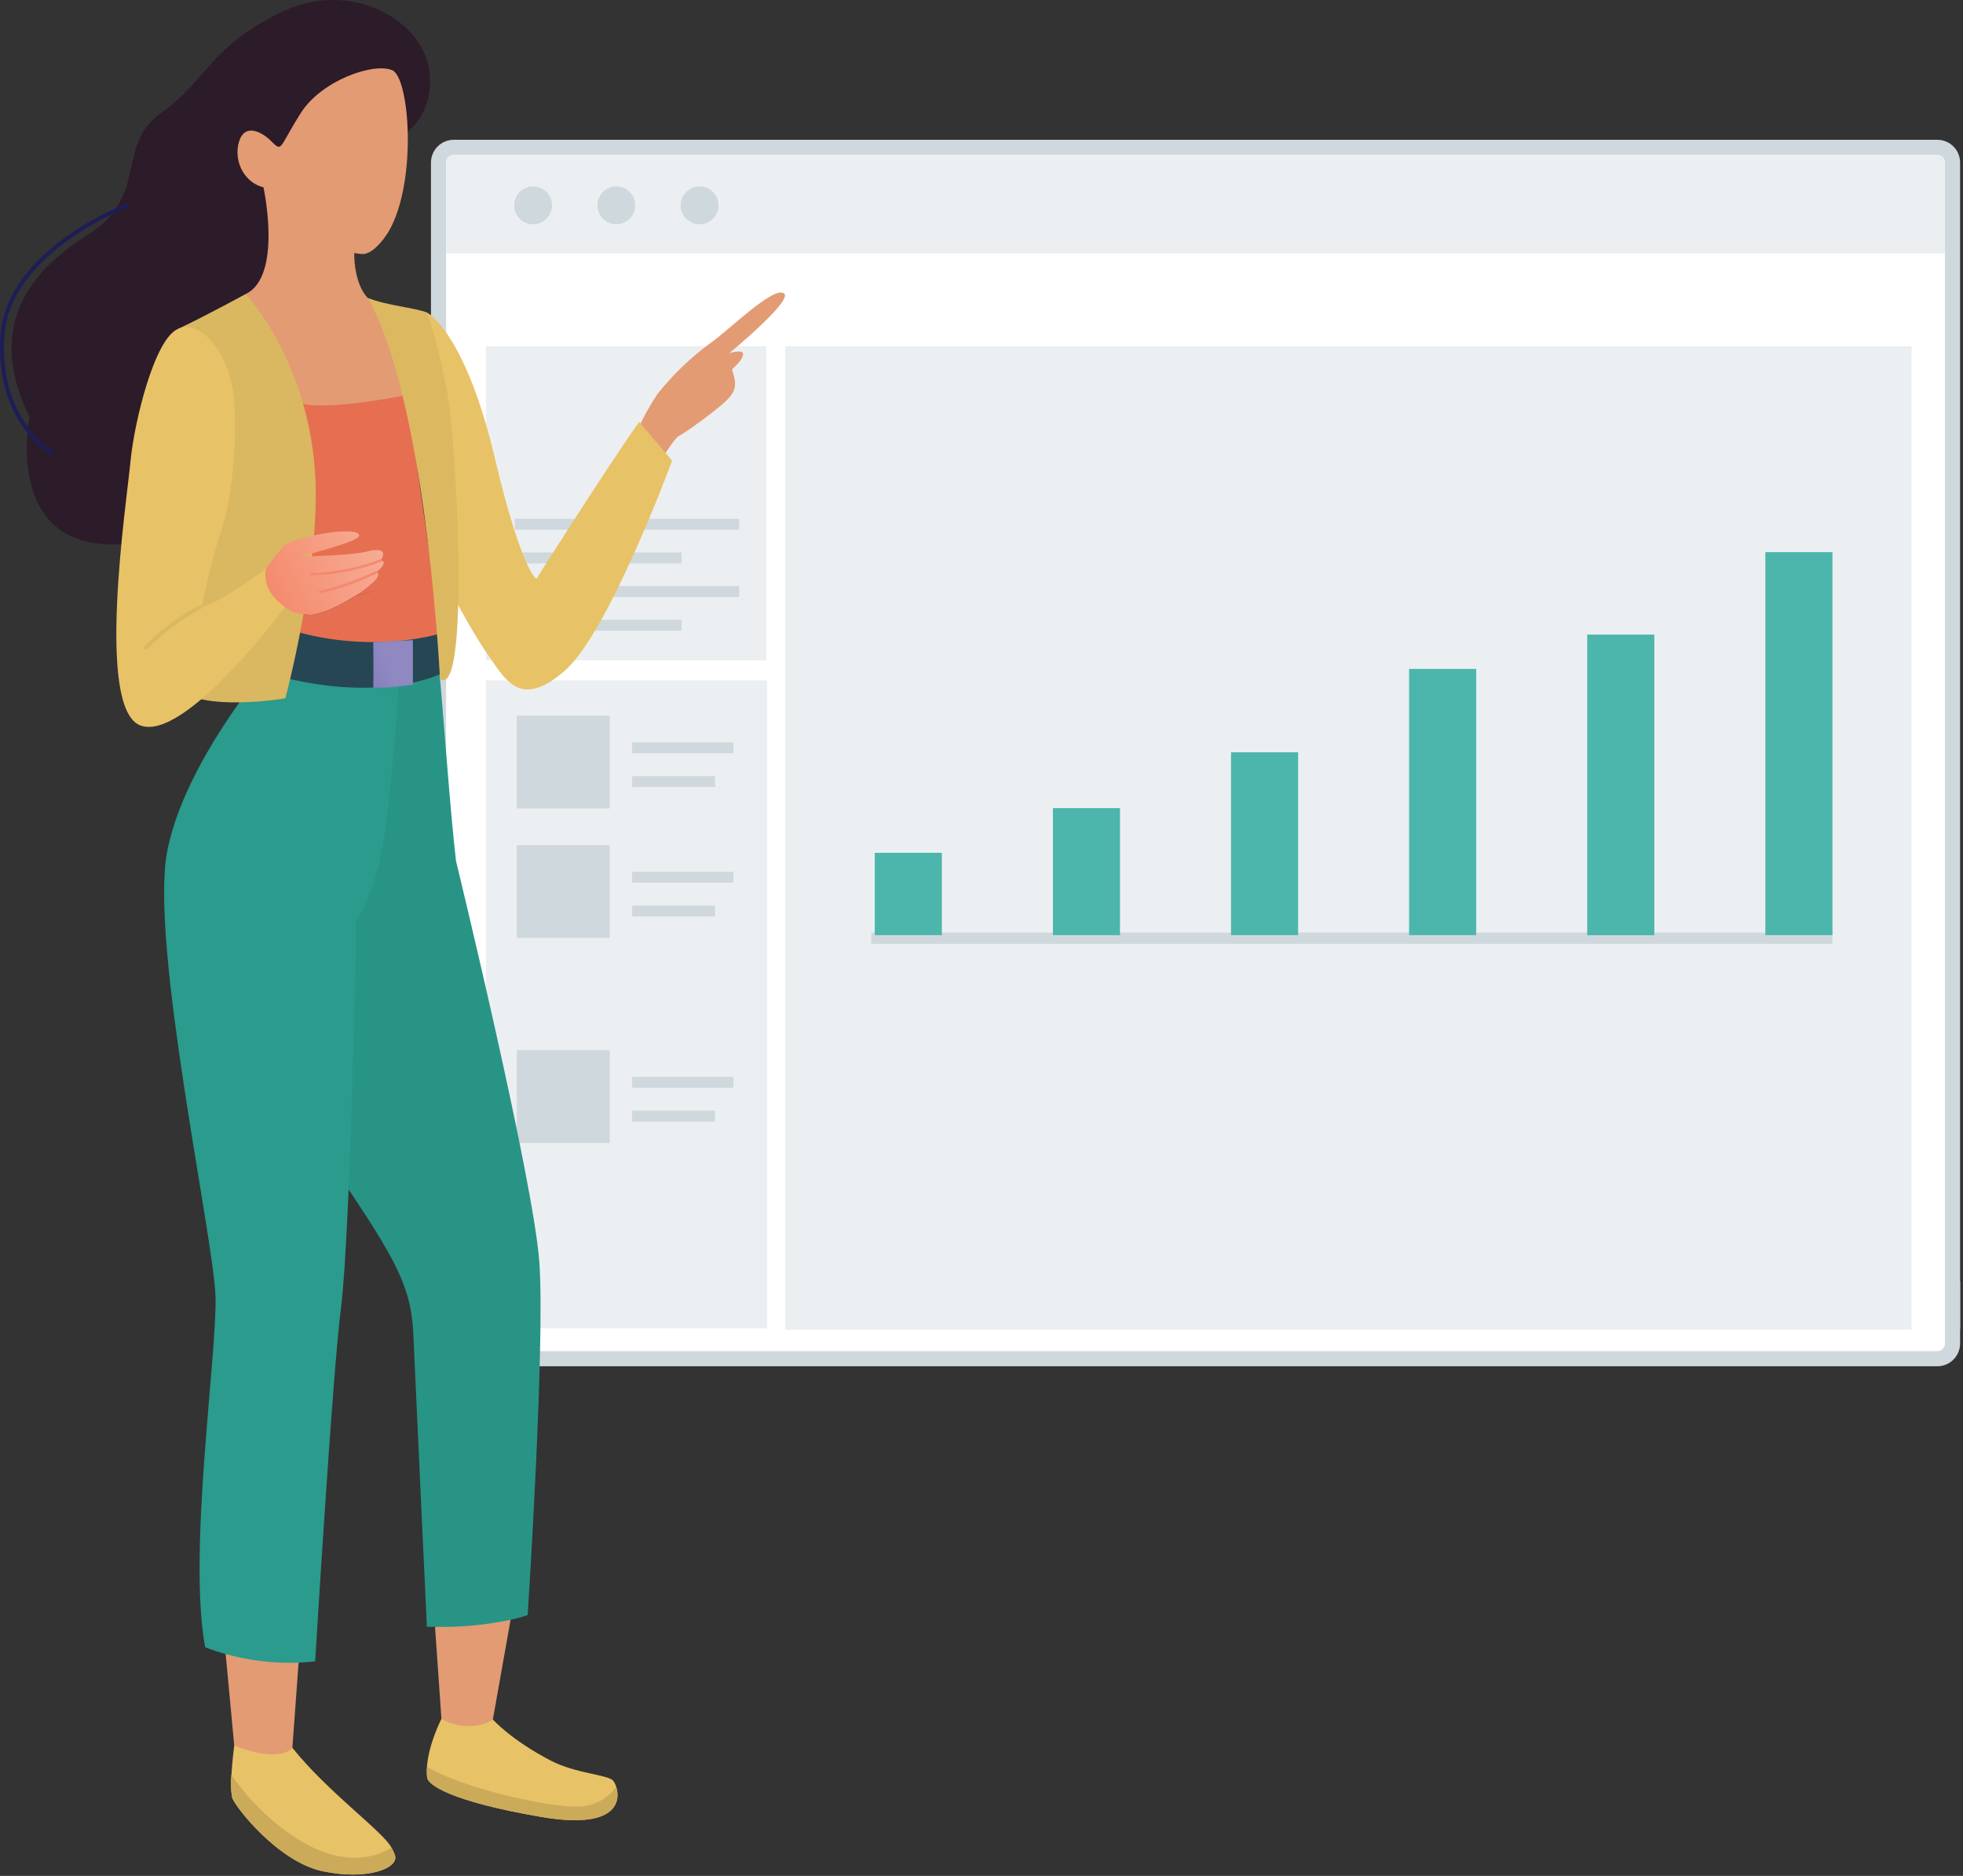 <?xml version="1.0" encoding="UTF-8"?>
<svg width="180px" height="172px" viewBox="0 0 180 172" version="1.1" xmlns="http://www.w3.org/2000/svg" xmlns:xlink="http://www.w3.org/1999/xlink">
    <rect x="0" y="0" width="180" height="172" fill="#333333" stroke="none"/>
    <!-- Generator: Sketch 55.2 (78181) - https://sketchapp.com -->
    <title>PSOHUB_GRA_PSA_Icon_02</title>
    <desc>Created with Sketch.</desc>
    <defs>
        <linearGradient x1="38.741%" y1="53.967%" x2="-317.106%" y2="221.494%" id="linearGradient-1">
            <stop stop-color="#8F88C1" offset="0%"></stop>
            <stop stop-color="#5B4299" offset="100%"></stop>
        </linearGradient>
        <linearGradient x1="110.922%" y1="27.687%" x2="-27.853%" y2="73.197%" id="linearGradient-2">
            <stop stop-color="#F8B29D" offset="0%"></stop>
            <stop stop-color="#F38060" offset="100%"></stop>
        </linearGradient>
    </defs>
    <g id="Page-1" stroke="none" stroke-width="1" fill="none" fill-rule="evenodd">
        <g id="PSO_What-Is-PSA-Software?-_Desktop-MAIN" transform="translate(-711, -5021)" fill-rule="nonzero">
            <g id="Group-28" transform="translate(340, 4743)">
                <g id="Group-25" transform="translate(0, 278)">
                    <g id="PSOHUB_GRA_PSA_Icon_02" transform="translate(371, 0)">
                        <path d="M39.519,117.488 L39.519,121.645 C39.519,123.179 40.762,124.422 42.296,124.422 L176.957,124.422 C178.49,124.422 179.734,123.179 179.734,121.645 L179.734,117.488 L39.519,117.488 Z" id="Path" fill="#F9F9F9"></path>
                        <rect id="Rectangle" fill="#FFFFFF" x="40.213" y="13.512" width="138.826" height="111.059" rx="1.388"></rect>
                        <path d="M177.651,125.27 L41.602,125.27 C40.453,125.267 39.522,124.336 39.519,123.187 L39.519,14.9 C39.522,13.751 40.453,12.82 41.602,12.818 L177.651,12.818 C178.8,12.82 179.731,13.751 179.734,14.9 L179.734,123.187 C179.731,124.336 178.8,125.267 177.651,125.27 L177.651,125.27 Z M41.602,14.206 C41.219,14.208 40.91,14.518 40.908,14.9 L40.908,123.187 C40.91,123.569 41.219,123.879 41.602,123.881 L177.651,123.881 C178.035,123.881 178.345,123.57 178.345,123.187 L178.345,14.9 C178.343,14.518 178.034,14.208 177.651,14.206 L41.602,14.206 Z" id="Shape" fill="#CFD8DC"></path>
                        <path d="M40.9,23.23 L40.9,14.9 C40.9,14.517 41.21,14.206 41.594,14.206 L177.643,14.206 C178.026,14.206 178.337,14.517 178.337,14.9 L178.337,23.23 L40.9,23.23 Z" id="Path" fill="#ECEFF1"></path>
                        <circle id="Oval" fill="#CFD8DC" cx="48.883" cy="18.827" r="1.735"></circle>
                        <circle id="Oval" fill="#CFD8DC" cx="56.514" cy="18.827" r="1.735"></circle>
                        <circle id="Oval" fill="#CFD8DC" cx="64.15" cy="18.827" r="1.735"></circle>
                        <rect id="Rectangle" fill="#ECEFF1" x="44.556" y="31.75" width="25.717" height="28.804"></rect>
                        <rect id="Rectangle" fill="#ECEFF1" x="72" y="31.75" width="103.294" height="90.178"></rect>
                        <rect id="Rectangle" fill="#CFD8DC" x="47.2" y="47.567" width="20.575" height="1"></rect>
                        <rect id="Rectangle" fill="#CFD8DC" x="47.2" y="50.654" width="15.3" height="1"></rect>
                        <rect id="Rectangle" fill="#CFD8DC" x="47.2" y="53.738" width="20.575" height="1"></rect>
                        <rect id="Rectangle" fill="#CFD8DC" x="47.2" y="56.825" width="15.3" height="1"></rect>
                        <rect id="Rectangle" fill="#CFD8DC" x="79.89" y="85.504" width="88.135" height="1.033"></rect>
                        <rect id="Rectangle" fill="#ECEFF1" x="44.556" y="62.378" width="25.793" height="59.416"></rect>
                        <rect id="Rectangle" fill="#CFD8DC" x="47.393" y="65.615" width="8.512" height="8.512"></rect>
                        <rect id="Rectangle" fill="#CFD8DC" x="57.967" y="68.065" width="9.287" height="1"></rect>
                        <rect id="Rectangle" fill="#CFD8DC" x="57.967" y="71.161" width="7.604" height="1"></rect>
                        <rect id="Rectangle" fill="#CFD8DC" x="47.393" y="77.481" width="8.512" height="8.512"></rect>
                        <rect id="Rectangle" fill="#CFD8DC" x="57.967" y="79.93" width="9.287" height="1"></rect>
                        <rect id="Rectangle" fill="#CFD8DC" x="57.967" y="83.026" width="7.604" height="1"></rect>
                        <rect id="Rectangle" fill="#CFD8DC" x="47.393" y="96.288" width="8.512" height="8.512"></rect>
                        <rect id="Rectangle" fill="#CFD8DC" x="57.967" y="98.738" width="9.287" height="1"></rect>
                        <rect id="Rectangle" fill="#CFD8DC" x="57.967" y="101.833" width="7.604" height="1"></rect>
                        <path d="M28.836,44.29 C28.836,45.714 28.078,54.351 27.985,55.739 C28.513,55.739 39.168,52.87 39.689,52.914 L37.267,35.964 C34.442,36.771 28.178,37.065 27.735,37.017 C28.452,39.375 28.824,41.825 28.836,44.29 L28.836,44.29 Z" id="Path" fill="#E66F51"></path>
                        <path d="M39.168,162.997 C39.241,163.59 41.085,165.124 49.609,166.589 C56.66,167.8 56.918,165.087 56.498,163.812 C56.439,163.606 56.339,163.413 56.204,163.247 C55.671,162.71 52.801,162.613 50.525,161.439 C46.893,159.558 45.21,157.678 45.21,157.678 C45.21,157.678 42.26,156.903 40.476,157.605 C40.476,157.605 39.301,159.881 39.152,161.992 C39.125,162.327 39.13,162.663 39.168,162.997 Z" id="Path" fill="#E8C266"></path>
                        <path d="M21.289,164.829 C21.608,165.733 25.503,170.689 29.559,171.565 C33.615,172.441 36.686,171.315 36.202,170.048 C36.115,169.825 36.012,169.61 35.895,169.402 C35.06,167.864 30.112,164.381 26.806,160.248 C26.806,160.248 24.195,158.896 21.479,160.035 C21.479,160.035 21.297,161.427 21.221,162.739 C21.141,163.435 21.164,164.139 21.289,164.829 Z" id="Path" fill="#E8C266"></path>
                        <path d="M39.891,149.178 L40.379,156.172 L40.476,157.605 C40.476,157.605 42.788,159.026 45.186,157.694 L45.432,156.322 L46.816,148.532 C46.816,148.532 43.127,147.757 39.891,149.178 Z" id="Path" fill="#E39B74"></path>
                        <path d="M20.668,151.39 L21.322,158.372 L21.479,160.051 C25.773,161.734 26.806,160.265 26.806,160.265 L26.919,158.775 L27.396,152.197 C25.321,150.013 20.668,151.39 20.668,151.39 Z" id="Path" fill="#E39B74"></path>
                        <path d="M31.678,108.634 C32.226,109.441 32.731,110.204 33.191,110.906 C36.747,116.334 37.743,118.699 37.901,122.319 C38.078,126.408 39.144,149.162 39.144,149.162 L39.899,149.162 C42.222,149.211 44.543,148.995 46.816,148.516 C47.349,148.407 47.873,148.261 48.386,148.08 C48.386,148.08 50,123.373 49.456,115.729 C48.911,108.085 41.812,78.934 41.812,78.934 C41.279,74.333 40.686,65.865 40.351,62.249 C40.351,57.604 33.086,61.16 33.086,61.16 C27.581,67.577 31.678,108.634 31.678,108.634 Z" id="Path" fill="#289486"></path>
                        <path d="M18.815,151.035 C18.815,151.035 19.174,151.188 19.812,151.398 C21.992,152.096 24.267,152.455 26.556,152.463 C27.34,152.464 28.123,152.418 28.901,152.326 C28.901,152.326 30.483,126.061 31.254,120.039 C31.484,118.255 31.694,115.002 31.875,111.128 C32.315,101.93 32.606,89.217 32.683,84.342 C32.683,84.342 34.7,82.267 35.58,74.139 C36.557,65.196 36.634,61.071 36.634,61.071 C33.822,60.054 30.822,59.662 27.843,59.925 C26.919,60.013 26.002,60.166 25.099,60.381 C25.099,60.381 23.796,61.858 22.125,64.166 C19.614,67.653 16.273,73.045 15.32,78.135 C13.738,86.61 19.602,113.525 19.76,118.869 C19.917,124.212 17.201,142.43 18.815,151.035 Z" id="Path" fill="#2A9B8C"></path>
                        <path d="M27.117,59.9 C30.168,61.087 34.107,60.837 40.121,60.554 C40.008,59.065 40.351,56.228 40.351,52.511 L32.541,54.654 C31.06,55.598 29.313,56.377 28.481,56.377 C28.243,56.378 28.006,56.36 27.771,56.325 C27.557,57.648 27.327,58.855 27.117,59.9 Z" id="Path" fill="#E66F51"></path>
                        <path d="M36.835,12.475 C36.835,12.475 40.032,10.695 39.322,6.252 C38.611,1.808 32.033,-2.103 25.458,1.275 C18.884,4.653 19.057,7.329 14.791,10.34 C10.526,13.351 13.726,17.984 8.039,21.539 C2.353,25.095 -1.203,30.249 2.708,38.248 C2.708,38.248 -0.137,52.111 13.371,49.621 C26.879,47.131 29.547,15.498 36.835,12.475 Z" id="Path" fill="#2C1B29"></path>
                        <path d="M40.435,58.064 C40.435,58.064 33.901,60.199 25.906,57.531 L24.837,61.793 C24.837,61.793 33.506,64.639 40.435,61.793 L40.435,58.064 Z" id="Path" fill="#264653"></path>
                        <path d="M37.861,58.69 L37.861,62.766 C36.66,62.963 35.445,63.062 34.228,63.065 C34.257,61.45 34.228,58.871 34.228,58.871 L37.861,58.69 Z" id="Path" fill="url(#linearGradient-1)"></path>
                        <path d="M66.874,32.38 C66.874,32.38 72.928,27.404 71.851,26.871 C70.773,26.338 66.874,30.249 65.095,31.492 C63.298,32.814 61.684,34.367 60.296,36.113 C59.696,37.018 59.157,37.962 58.682,38.938 C58.682,38.938 59.037,41.961 60.99,41.606 C60.99,41.606 61.878,40.181 62.233,39.991 C62.233,39.991 62.948,39.636 65.256,37.861 C67.565,36.085 67.678,35.637 67.125,33.861 C67.125,33.861 68.368,32.796 68.101,32.348 C67.94,32.057 66.874,32.38 66.874,32.38 Z" id="Path" fill="#E39B74"></path>
                        <path d="M22.524,26.96 C22.524,26.96 27.642,36.997 27.735,37.017 C30.156,37.626 36.985,36.299 37.098,36.246 C37.098,36.246 35.483,29.272 33.724,27.315 C33.724,27.315 32.396,26.14 32.485,22.875 C32.485,22.875 25.906,15.207 24.159,17.181 L24.159,17.181 C24.195,17.318 25.902,25.361 22.524,26.96 Z" id="Path" fill="#E39B74"></path>
                        <path d="M39.144,28.651 C39.144,28.651 42.611,30.338 45.367,41.969 C47.829,52.374 49.185,53.076 49.185,53.076 C49.185,53.076 55.586,42.946 58.609,38.68 L61.628,42.235 C61.628,42.235 55.852,57.975 51.764,61.519 C47.676,65.062 46.344,62.326 44.653,59.904 C42.962,57.483 40.387,52.438 40.387,52.438 C40.387,52.438 35.766,32.735 39.144,28.651 Z" id="Path" fill="#E8C266"></path>
                        <path d="M17.443,47.813 C17.512,50.715 17.5,53.621 17.354,56.216 C17.201,58.916 15.478,61.462 16.394,62.956 C17.681,65.046 24.381,64.352 26.169,64.021 C26.169,64.021 29.28,52.378 28.925,44.023 C28.461,33.191 22.524,26.96 22.524,26.96 C22.524,26.96 18.613,29.095 16.333,30.152 L16.333,30.152 C16.361,30.406 17.249,39.104 17.443,47.813 Z" id="Path" fill="#DAB761"></path>
                        <path d="M33.724,27.315 C38.163,35.136 39.883,53.903 40.351,62.265 C43.135,64.126 41.816,40.431 41.069,36.278 C40.161,31.25 39.144,28.651 39.144,28.651 C37.99,28.203 35.5,28.025 33.724,27.315 Z" id="Path" fill="#DCB961"></path>
                        <path d="M24.393,52.107 C24.393,52.107 20.482,55.13 18.525,55.663 C18.957,53.255 19.555,50.88 20.317,48.556 C21.382,45.537 21.834,39.273 21.382,35.935 C20.93,32.598 18.557,29.232 16.317,30.16 C14.182,31.048 12.317,38.603 11.962,42.336 C11.607,46.07 8.762,64.909 12.85,66.507 C16.939,68.105 26.124,55.655 26.124,55.655 C25.867,54.341 25.27,53.118 24.393,52.107 L24.393,52.107 Z" id="Path" fill="#E8C266"></path>
                        <path d="M13.371,59.578 C13.42,59.578 13.467,59.557 13.5,59.521 C14.938,58.038 16.601,56.79 18.428,55.824 C18.493,55.802 18.54,55.744 18.547,55.675 C18.554,55.606 18.521,55.539 18.461,55.504 C18.402,55.468 18.328,55.47 18.27,55.509 C16.404,56.49 14.707,57.763 13.242,59.279 C13.208,59.312 13.188,59.357 13.188,59.404 C13.188,59.451 13.208,59.496 13.242,59.529 C13.276,59.562 13.323,59.579 13.371,59.578 L13.371,59.578 Z" id="Path" fill="#DAB761"></path>
                        <path d="M26.112,55.651 L26.112,55.651 C26.3,55.787 26.497,55.91 26.701,56.018 C27.041,56.171 27.401,56.273 27.771,56.321 C28.006,56.356 28.243,56.374 28.481,56.373 C29.325,56.373 31.06,55.594 32.541,54.65 C32.945,54.404 33.3,54.145 33.635,53.883 C35.249,52.64 34.523,52.462 34.523,52.462 C35.766,51.397 34.878,51.397 34.878,51.397 C34.878,51.397 36.016,49.98 33.546,50.59 C32.122,50.945 27.589,51.034 27.589,51.034 C27.807,50.888 32.993,49.702 32.925,49.076 C32.836,48.269 28.082,48.971 26.257,49.883 C25.902,50.061 24.393,52.103 24.393,52.103 C24.017,53.859 25.309,55.082 26.112,55.651 Z" id="Path" fill="url(#linearGradient-2)"></path>
                        <path d="M28.481,52.761 C30.689,52.712 32.873,52.288 34.939,51.506 C34.967,51.495 34.99,51.473 35.003,51.445 C35.015,51.417 35.015,51.385 35.003,51.357 C34.99,51.328 34.966,51.306 34.936,51.295 C34.907,51.285 34.874,51.286 34.846,51.3 C32.814,52.07 30.666,52.489 28.493,52.539 C28.463,52.538 28.433,52.549 28.411,52.571 C28.389,52.592 28.376,52.621 28.376,52.652 C28.38,52.709 28.424,52.755 28.481,52.761 L28.481,52.761 Z" id="Path" fill="#F4886E"></path>
                        <path d="M29.369,54.359 C29.543,54.359 31.528,54.004 34.571,52.571 C34.6,52.559 34.622,52.536 34.632,52.507 C34.643,52.478 34.641,52.446 34.628,52.418 C34.6,52.361 34.532,52.336 34.474,52.361 C31.464,53.778 29.539,54.129 29.369,54.129 C29.323,54.12 29.276,54.14 29.25,54.179 C29.224,54.219 29.224,54.27 29.25,54.309 C29.276,54.348 29.323,54.368 29.369,54.359 L29.369,54.359 Z" id="Path" fill="#F4886E"></path>
                        <path d="M24.756,17.274 C24.756,17.274 27.178,22.694 33.147,23.291 C34.091,23.388 35.165,22.024 35.653,21.2 C38.268,16.664 37.574,7.075 35.952,6.429 C34.176,5.719 29.466,7.41 27.597,10.34 C25.519,13.609 25.926,14 24.845,12.919 C24.038,12.112 22.443,11.232 21.911,13.008 C21.378,14.783 22.435,17.096 24.756,17.274 Z" id="Path" fill="#E39B74"></path>
                        <path d="M21.289,164.829 C21.608,165.733 25.503,170.689 29.559,171.565 C33.615,172.441 36.686,171.315 36.202,170.048 C36.115,169.825 36.012,169.61 35.895,169.402 C34.854,170.064 33.102,170.697 30.596,170.092 C27.46,169.333 23.634,166.258 21.221,162.739 C21.141,163.435 21.164,164.139 21.289,164.829 Z" id="Path" fill="#CBAB5A"></path>
                        <path d="M39.168,162.997 C39.241,163.59 41.085,165.124 49.609,166.589 C56.66,167.8 56.918,165.087 56.498,163.812 C55.723,164.938 54.447,165.616 53.08,165.628 C50.15,165.753 42.227,163.857 39.152,161.996 C39.125,162.329 39.131,162.665 39.168,162.997 Z" id="Path" fill="#CBAB5A"></path>
                        <path d="M4.661,41.614 C4.726,41.614 4.785,41.578 4.815,41.521 C4.864,41.436 4.835,41.328 4.75,41.279 C4.702,41.251 -0.125,38.393 0.396,30.786 C0.916,23.178 11.551,19.082 11.656,19.033 C11.715,19.011 11.759,18.958 11.769,18.895 C11.78,18.832 11.756,18.768 11.707,18.728 C11.658,18.687 11.59,18.676 11.53,18.698 C9.575,19.494 7.72,20.515 6.001,21.741 C2.325,24.389 0.262,27.509 0.04,30.761 C-0.492,38.611 4.524,41.574 4.577,41.614 C4.605,41.62 4.634,41.62 4.661,41.614 Z" id="Path" fill="#1E1D57"></path>
                        <rect id="Rectangle" fill="#4DB6AC" transform="translate(83.29, 81.967) rotate(-90) translate(-83.29, -81.967) " x="79.515" y="78.889" width="7.551" height="6.155"></rect>
                        <rect id="Rectangle" fill="#4DB6AC" transform="translate(99.624, 79.918) rotate(-90) translate(-99.624, -79.918) " x="93.8" y="76.841" width="11.648" height="6.155"></rect>
                        <rect id="Rectangle" fill="#4DB6AC" transform="translate(115.957, 77.358) rotate(-90) translate(-115.957, -77.358) " x="107.572" y="74.28" width="16.769" height="6.155"></rect>
                        <rect id="Rectangle" fill="#4DB6AC" transform="translate(132.286, 73.536) rotate(-90) translate(-132.286, -73.536) " x="120.079" y="70.458" width="24.413" height="6.155"></rect>
                        <rect id="Rectangle" fill="#4DB6AC" transform="translate(148.619, 71.966) rotate(-90) translate(-148.619, -71.966) " x="134.839" y="68.888" width="27.561" height="6.155"></rect>
                        <rect id="Rectangle" fill="#4DB6AC" transform="translate(164.952, 68.184) rotate(-90) translate(-164.952, -68.184) " x="147.394" y="65.107" width="35.116" height="6.155"></rect>
                    </g>
                </g>
            </g>
        </g>
    </g>
</svg>